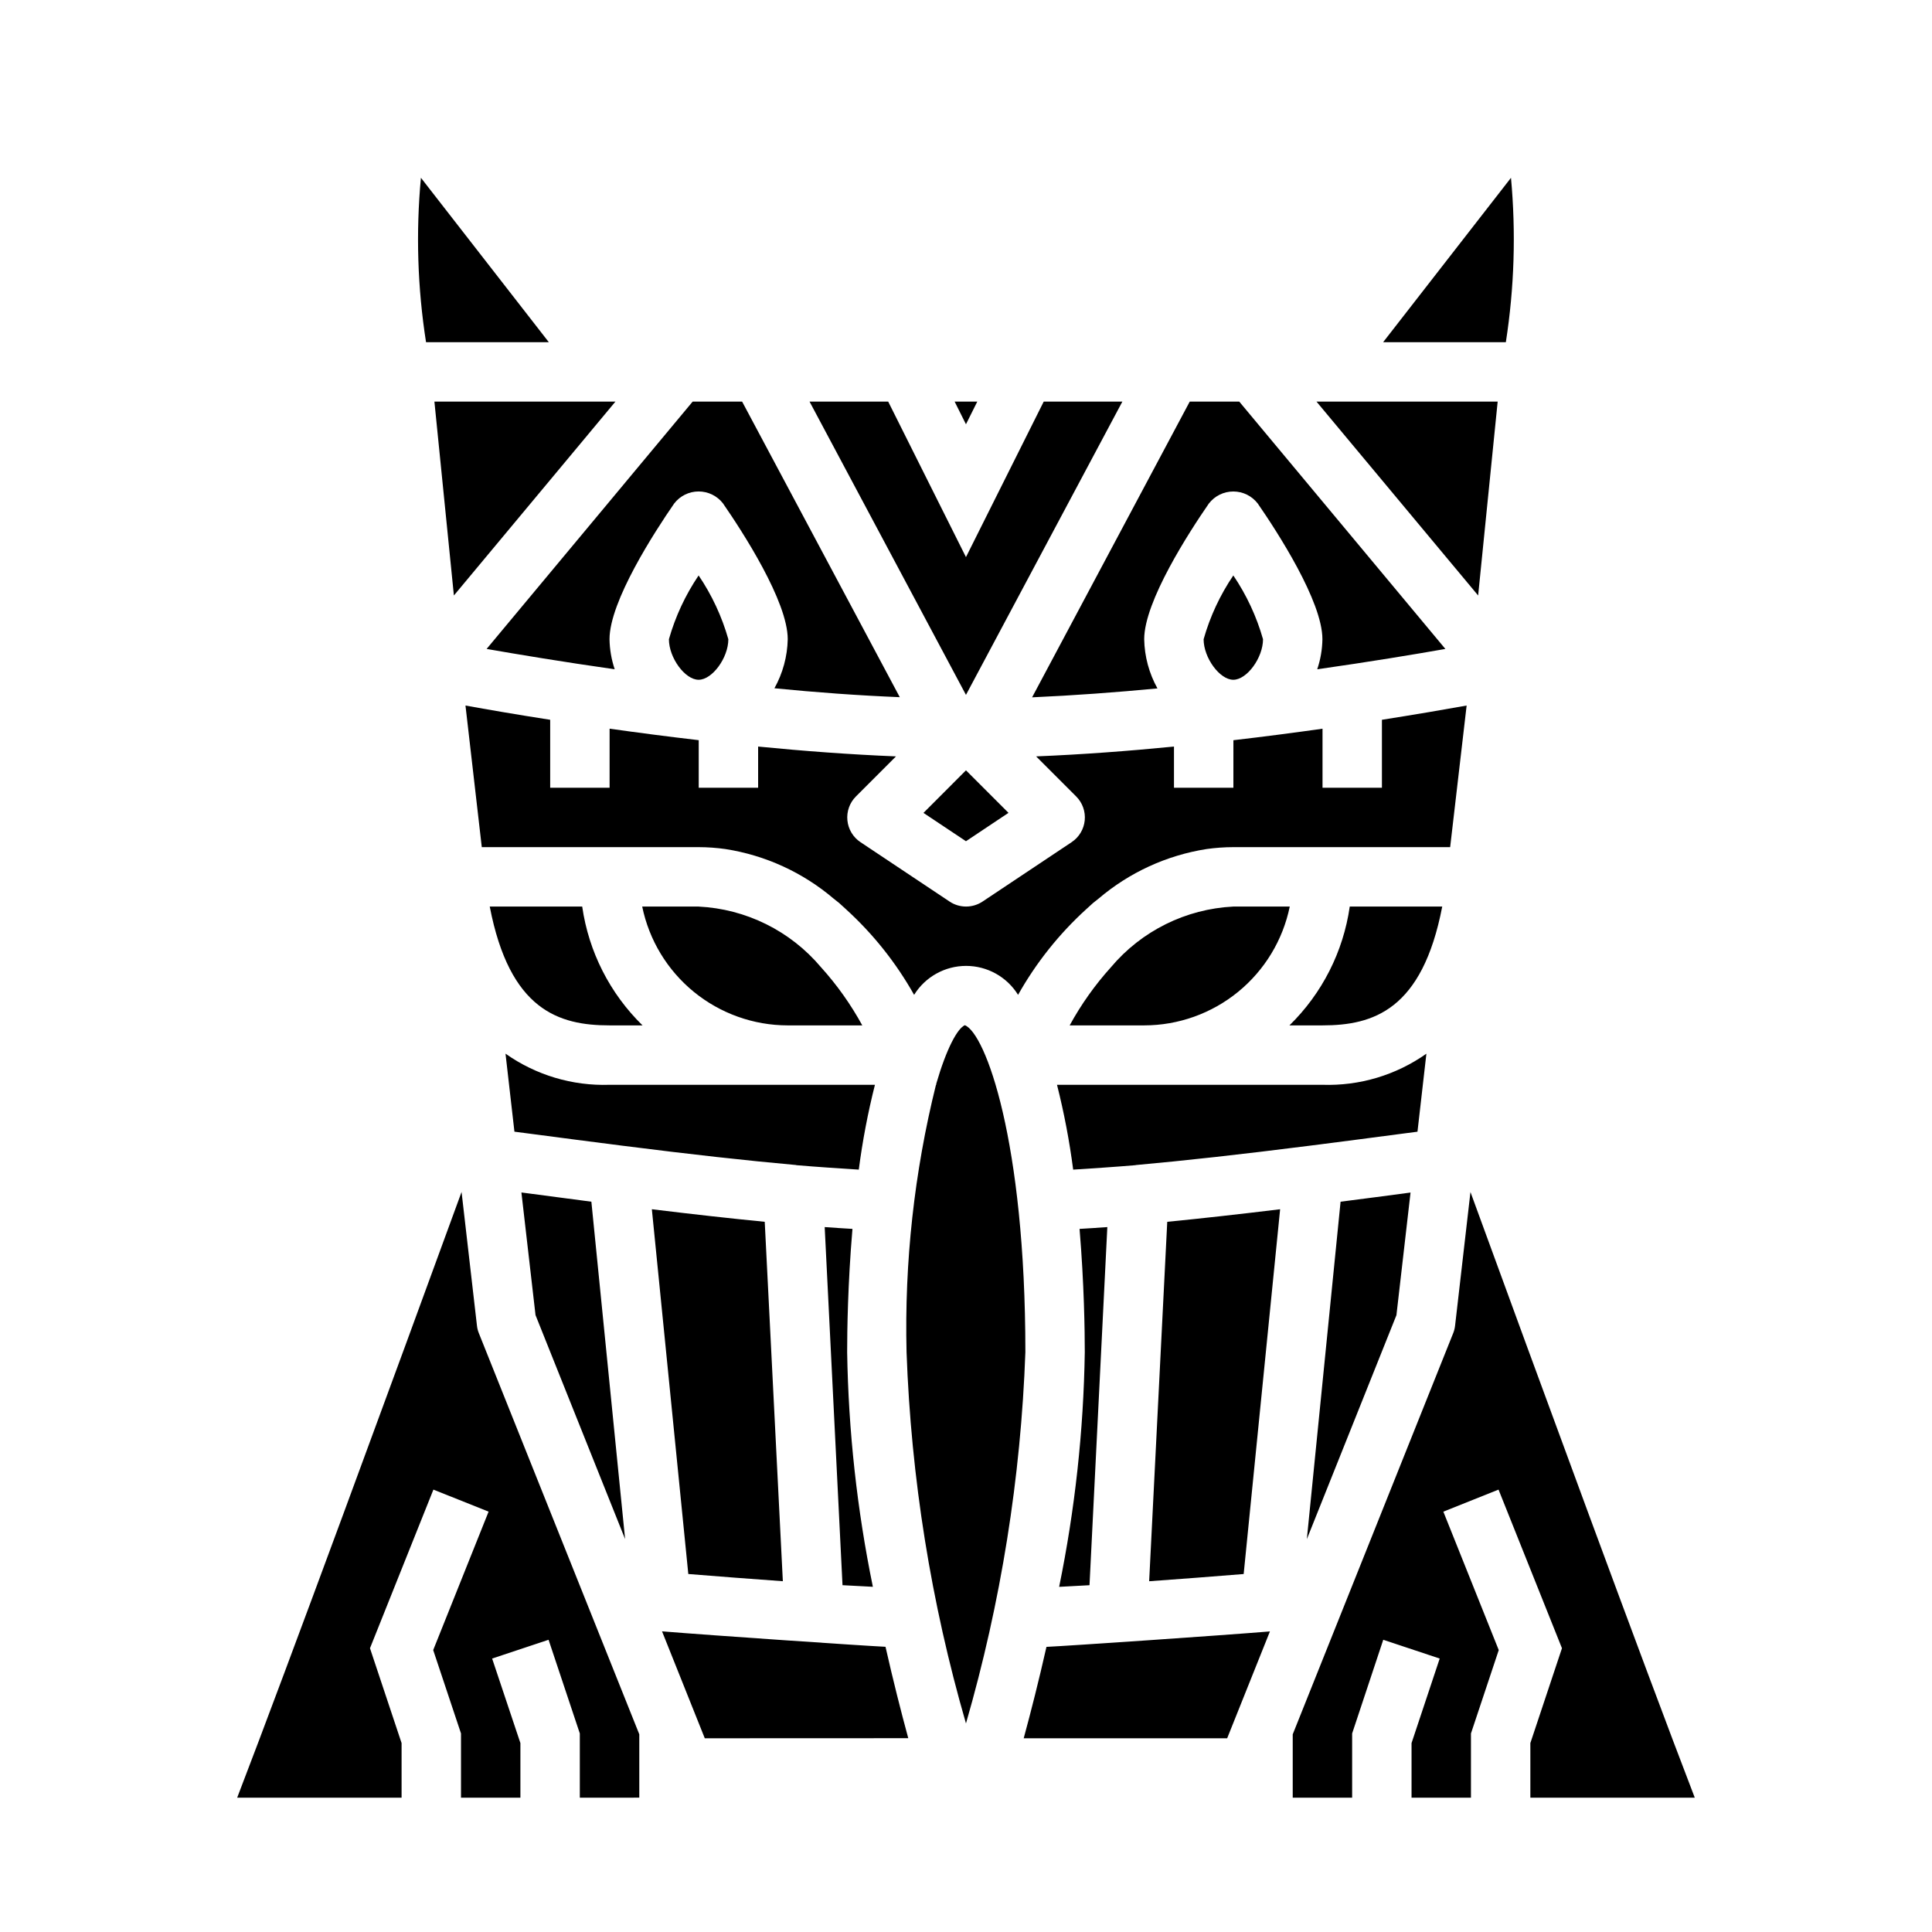 <?xml version="1.0" encoding="UTF-8"?>
<!-- Uploaded to: ICON Repo, www.iconrepo.com, Generator: ICON Repo Mixer Tools -->
<svg fill="#000000" width="800px" height="800px" version="1.1" viewBox="144 144 512 512" xmlns="http://www.w3.org/2000/svg">
 <path d="m300.72 462.46 8.941 89.418-23.742-59.363-3.738-32.48h0.141c5.969 0.801 12.125 1.613 18.398 2.426zm25.688 98.668-9.66-96.668c11.156 1.363 20.926 2.449 29.914 3.328l4.801 95.25c-8.277-0.59-16.719-1.234-25.055-1.91zm28.512-108.39c-13.082-1.172-27.703-2.793-45.996-5.117-8.406-1.062-16.648-2.148-24.555-3.188l-4.039-0.527-2.363-20.672h0.004c8.043 5.68 17.723 8.578 27.562 8.25h70.336c-1.871 7.402-3.301 14.91-4.281 22.48-5.457-0.355-10.887-0.699-16.531-1.18zm-56.629-68.488c1.719 11.969 7.336 23.039 15.988 31.488h-8.746c-13.453 0-26.457-4.047-31.746-31.488zm63.281 16.074c4.238 4.691 7.91 9.867 10.941 15.414h-19.75c-9.07-0.008-17.859-3.148-24.887-8.883-7.027-5.738-11.859-13.719-13.684-22.605h14.953c12.574 0.621 24.32 6.445 32.426 16.074zm109.27-16.074h14.957c-1.828 8.887-6.66 16.867-13.688 22.605-7.027 5.734-15.816 8.875-24.887 8.883h-19.75c3.031-5.547 6.703-10.723 10.941-15.414 8.105-9.629 19.852-15.453 32.426-16.074zm55.363 0c-5.289 27.441-18.293 31.488-31.746 31.488h-8.746c8.648-8.449 14.27-19.52 15.984-31.488zm-110.47 118.08c-1.199 33.32-6.484 66.367-15.742 98.398-9.266-32.027-14.555-65.078-15.746-98.398-0.578-23.859 2.043-47.688 7.793-70.848h0.078v-0.277c2.746-9.445 5.629-14.664 7.574-15.516 5.418 2.109 16.043 30.512 16.043 86.641zm-48.461 61.766-4.723-94.906c2.488 0.195 4.902 0.324 7.359 0.48-1.242 14.555-1.406 27.148-1.406 32.66 0.336 20.895 2.617 41.715 6.816 62.188-2.637-0.125-5.305-0.266-8.047-0.426zm62.82-94.426c2.457-0.156 4.871-0.285 7.359-0.48l-4.723 94.906c-2.738 0.156-5.406 0.301-8.047 0.434v-0.004c4.195-20.477 6.469-41.297 6.797-62.195 0-5.512-0.168-18.105-1.387-32.664zm-1.691-15.703v-0.004c-0.984-7.57-2.414-15.078-4.285-22.48h70.336c9.84 0.328 19.512-2.566 27.555-8.242l-2.363 20.672-4.047 0.527c-7.871 1.039-16.137 2.125-24.547 3.188-18.293 2.32-32.914 3.938-45.996 5.117l-0.141 0.039c-5.625 0.48-11.074 0.824-16.512 1.18zm24.93 13.824c8.98-0.883 18.75-1.969 29.914-3.328l-9.66 96.668c-8.336 0.676-16.773 1.324-25.047 1.914zm45.934-5.328c6.297-0.789 12.43-1.621 18.398-2.41h0.141l-3.738 32.48-23.742 59.363zm-6.188-141.09v-0.008c0.867-2.566 1.332-5.254 1.375-7.965 0-10.059-11.98-28.496-17.137-35.961-1.547-2.012-3.938-3.191-6.477-3.191-2.539 0-4.934 1.18-6.481 3.191-5.156 7.465-17.137 25.902-17.137 35.961 0.086 4.566 1.293 9.043 3.512 13.035-10.98 1.047-22.215 1.875-33.219 2.363l41.781-78.375h13.117l54.625 65.551c-8.363 1.473-20.195 3.434-33.961 5.391zm-30.109-7.973c1.703-6.016 4.363-11.723 7.871-16.902 3.508 5.18 6.164 10.887 7.871 16.902 0 4.922-4.266 10.746-7.871 10.746-3.606 0-7.871-5.816-7.871-10.746zm-141.7 0c1.707-6.016 4.367-11.723 7.871-16.902 3.508 5.18 6.168 10.887 7.875 16.902 0 4.922-4.266 10.746-7.871 10.746-3.609 0-7.875-5.816-7.875-10.746zm14.352-35.969c-1.547-2.012-3.941-3.191-6.481-3.191-2.535 0-4.93 1.18-6.477 3.191-5.156 7.473-17.137 25.91-17.137 35.969 0.047 2.711 0.512 5.398 1.375 7.965-13.77-1.961-25.594-3.938-33.945-5.391l54.609-65.551h13.098l41.785 78.336c-11.02-0.449-22.23-1.273-33.219-2.363 2.219-3.981 3.43-8.441 3.527-12.996 0-10.059-11.98-28.496-17.137-35.961zm-76.5-27.008h47.98l-42.816 51.387zm140.87 97.723 11.266 11.266-11.266 7.519-11.266-7.504zm135.73-46.336-42.844-51.387h48.02zm8.703-110.69c1.34 14.52 0.883 29.148-1.359 43.559h-32.52zm-141.43 59.301-3.004 6.016-3.008-6.016zm-23.617 0 20.613 41.219 20.609-41.219h20.844l-41.453 77.73-41.457-77.73zm-123.83-59.309 33.891 43.566h-32.535c-2.258-14.41-2.715-29.043-1.355-43.566zm11.809 139.86c5.66 1.023 13.328 2.363 22.449 3.777v18.004h15.742l0.004-15.648c7.391 1.047 15.344 2.086 23.617 3.047v12.602h15.742v-10.91c11.988 1.18 24.34 2.109 36.535 2.606l-10.613 10.613c-1.668 1.664-2.5 3.992-2.266 6.34 0.23 2.348 1.5 4.465 3.461 5.773l23.617 15.742v0.004c2.644 1.762 6.094 1.762 8.738 0l23.617-15.742v-0.004c1.961-1.309 3.231-3.426 3.465-5.773 0.23-2.348-0.602-4.676-2.269-6.34l-10.613-10.613c12.195-0.496 24.547-1.426 36.535-2.606v10.91h15.742l0.004-12.594c8.273-0.961 16.223-2 23.617-3.047v15.641h15.742v-18.004c9.125-1.441 16.793-2.754 22.449-3.777l-4.367 37.527h-57.465c-2.371 0.004-4.738 0.172-7.086 0.504-10.57 1.656-20.477 6.203-28.621 13.137-0.48 0.395-0.984 0.789-1.457 1.156-0.605 0.527-1.18 1.078-1.77 1.613h-0.004c-7.215 6.559-13.328 14.234-18.105 22.734-2.953-4.769-8.164-7.672-13.773-7.672-5.613 0-10.824 2.902-13.777 7.672-4.777-8.5-10.891-16.176-18.105-22.734-0.59-0.535-1.164-1.086-1.77-1.613-0.473-0.395-0.977-0.789-1.457-1.156-8.164-6.945-18.094-11.492-28.688-13.137-2.348-0.332-4.715-0.5-7.086-0.504h-57.465zm30.301 289.43v-17.02l-8.281-24.828-14.957 4.977 7.492 22.402v14.469h-15.742v-17.02l-7.367-22.098 14.68-36.684-14.625-5.84-16.809 42.035 8.375 25.137v14.469h-43.57c13.578-35.273 41.793-112.16 59.465-160.52l4.078 35.426c0.074 0.695 0.246 1.375 0.512 2.023l42.508 106.27v16.797zm33.117-15.742-11.328-28.34c13.152 1.078 53.027 3.801 59.223 4.094 2.016 8.918 4.102 17.145 6.031 24.223zm84.516 0c1.93-7.086 4.016-15.305 6.031-24.223 6.195-0.293 46.066-3.016 59.223-4.094l-11.332 28.316zm134.27 15.742v-14.469l8.375-25.137-16.809-42.035-14.625 5.84 14.68 36.684-7.363 22.098v17.02h-15.746v-14.469l7.461-22.402-14.957-4.977-8.246 24.828v17.02h-15.746v-16.789l42.508-106.27h0.004c0.262-0.648 0.434-1.328 0.512-2.023l4.078-35.426c17.656 48.352 45.867 125.24 59.445 160.51z"/>
</svg>